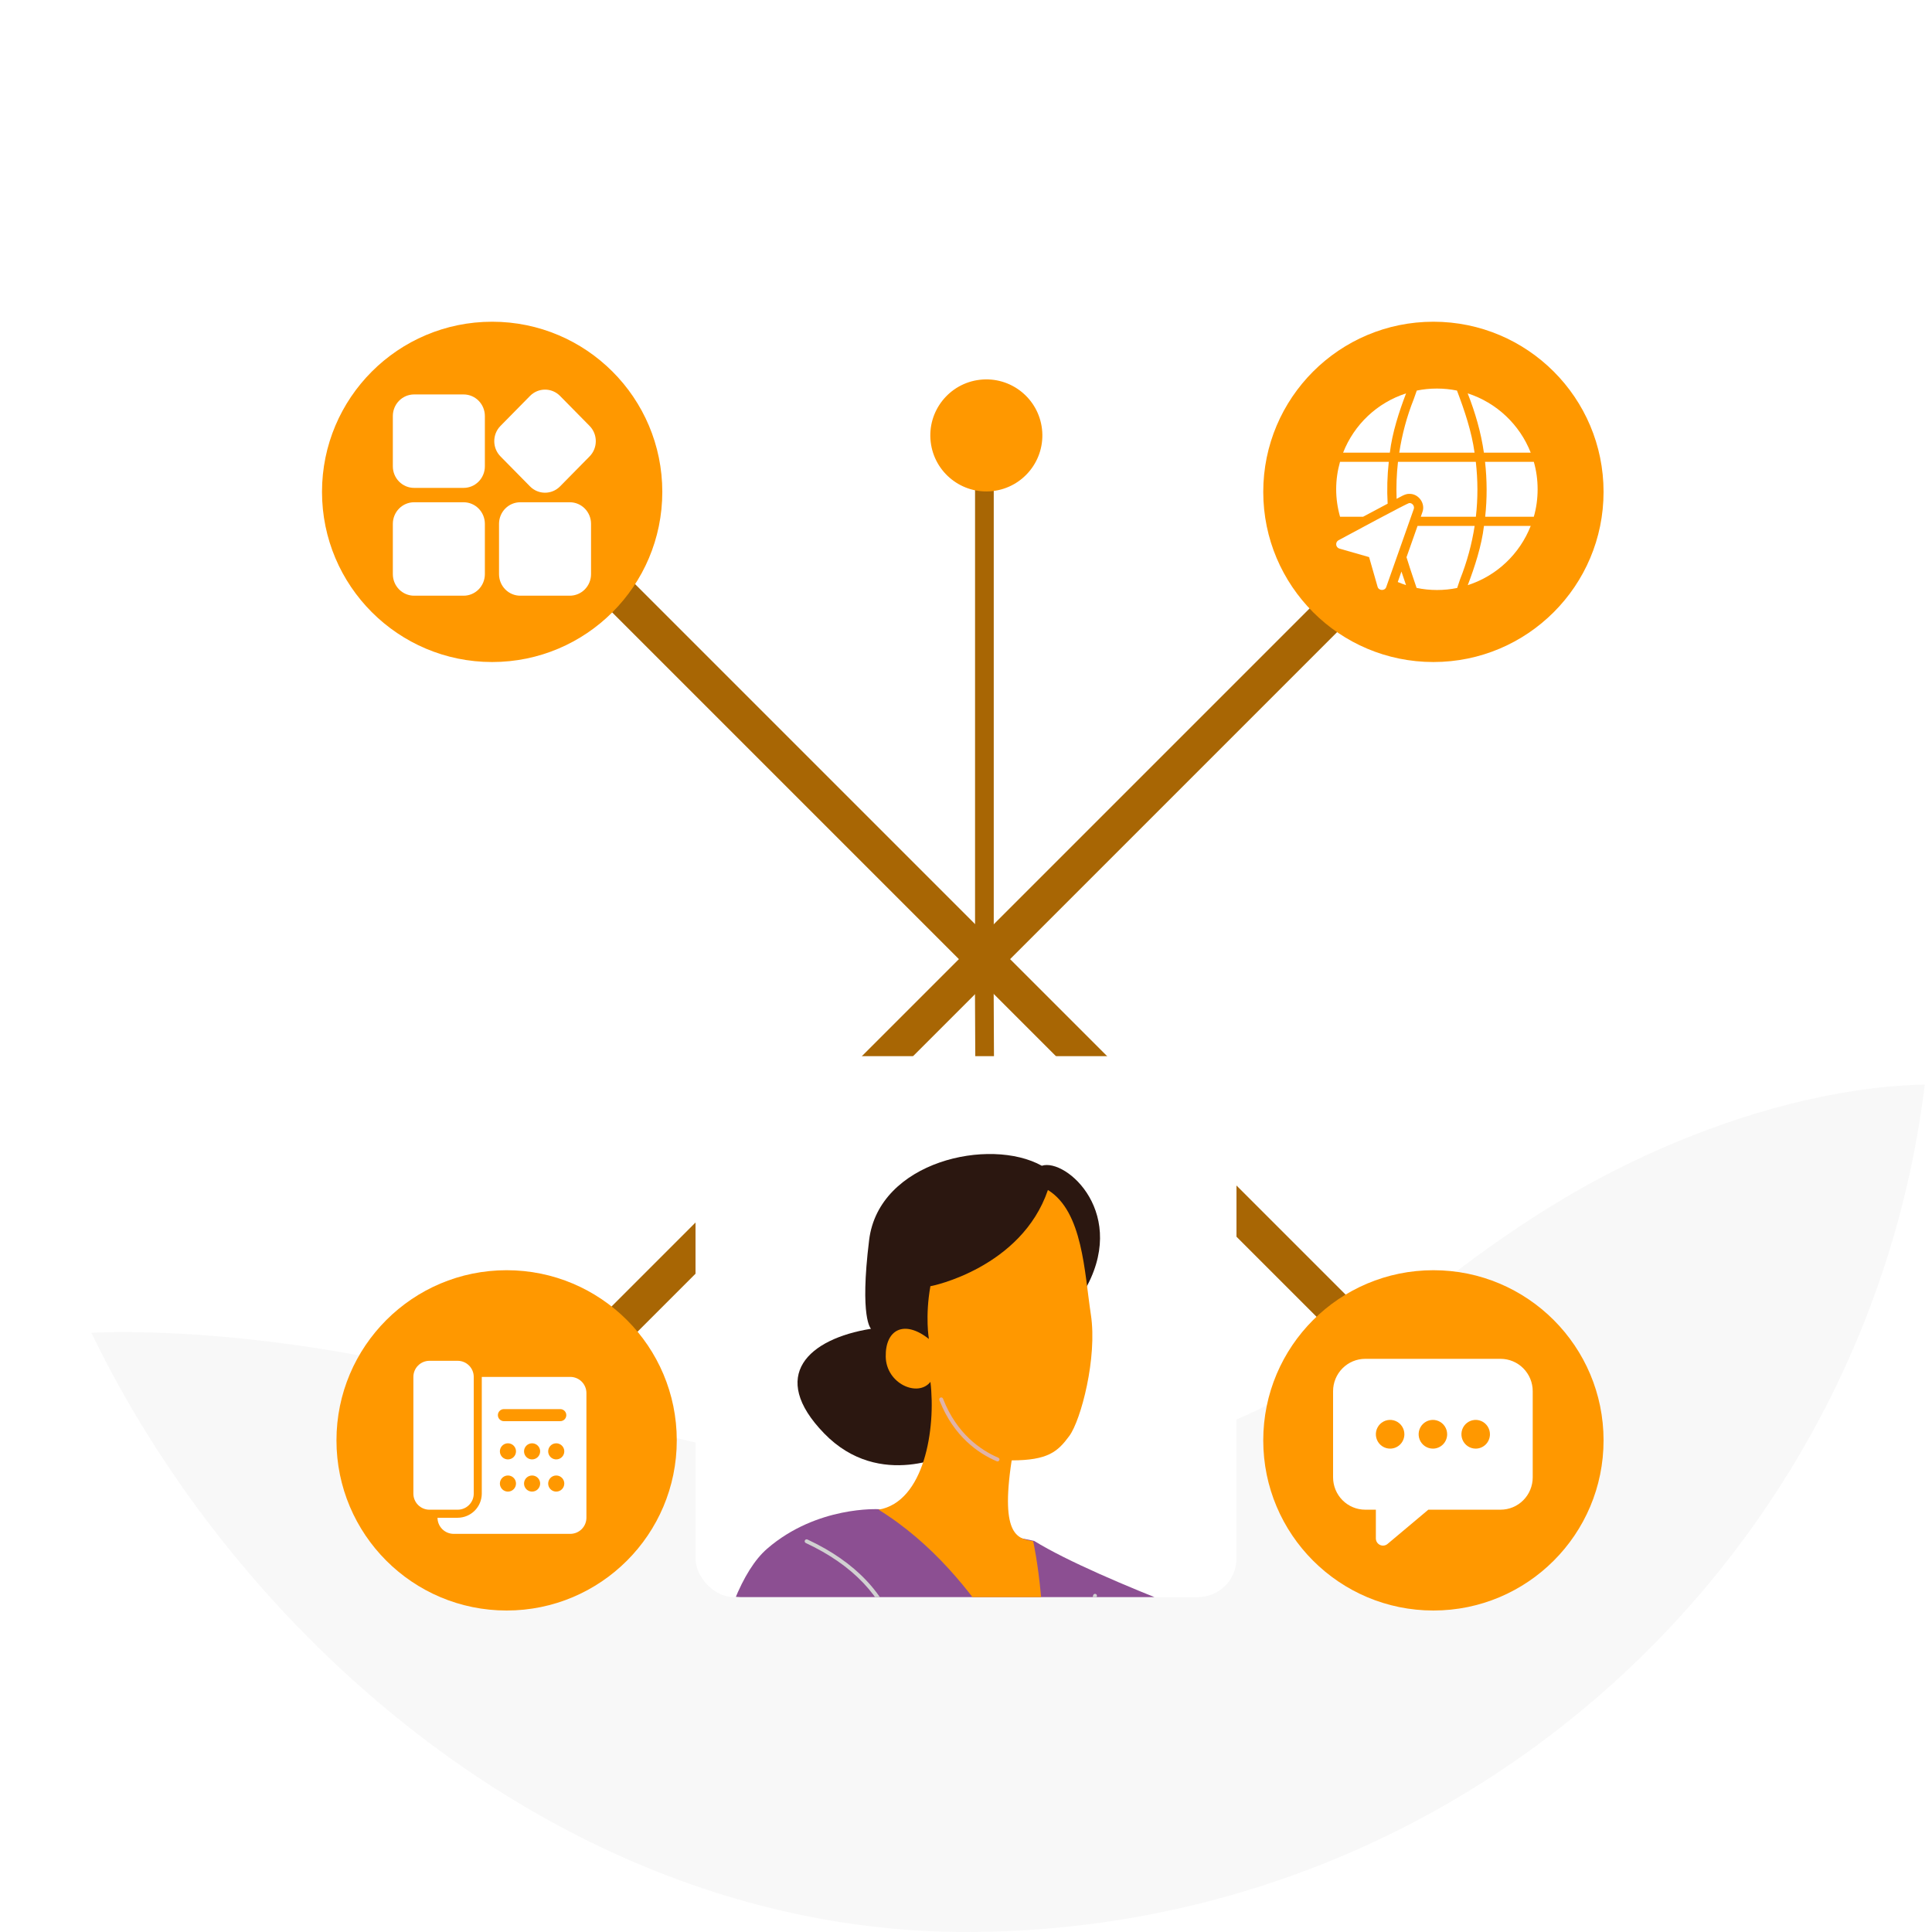 <svg width="300" height="300" viewBox="0 0 300 300" fill="none" xmlns="http://www.w3.org/2000/svg">
<g clip-path="url(#clip0_868_64719)">
<path opacity="0.66" fill-rule="evenodd" clip-rule="evenodd" d="M293.913 542.542L-30.661 512.83L-2.584 210.104C6.951 204.64 42.871 206.068 72.561 214.335C102.252 222.601 143.156 237.282 184.801 223.18C210.145 214.597 217.17 201.514 242.531 186.275C263.968 173.395 296.186 162.856 320.361 171.596C334.139 169.801 318.883 172.442 329.582 157.96L293.913 542.542Z" fill="#F4F4F4"/>
<path fill-rule="evenodd" clip-rule="evenodd" d="M230.408 230.445L71.883 71.92L75.858 67.945L234.383 226.47L230.408 230.445Z" fill="#A86604"/>
<path fill-rule="evenodd" clip-rule="evenodd" d="M75.337 230.445L233.862 71.92L229.887 67.945L71.362 226.47L75.337 230.445Z" fill="#A86604"/>
<path fill-rule="evenodd" clip-rule="evenodd" d="M151.406 151.474L151.406 70.469L154.309 70.469L154.309 151.474L151.406 151.474Z" fill="#A86604"/>
<path fill-rule="evenodd" clip-rule="evenodd" d="M154.284 151.211L154.624 223.494L151.721 223.507L151.38 151.225L154.284 151.211Z" fill="#A86604"/>
<path d="M161.8 66.615C162.35 71.388 158.927 75.703 154.154 76.253C149.381 76.803 145.066 73.38 144.516 68.607C143.966 63.834 147.389 59.519 152.162 58.969C156.935 58.419 161.25 61.842 161.8 66.615Z" fill="#FF9800"/>
<path d="M161.8 227.552C162.35 232.325 158.927 236.64 154.154 237.191C149.381 237.741 145.066 234.317 144.516 229.545C143.966 224.772 147.389 220.456 152.162 219.906C156.935 219.356 161.25 222.779 161.8 227.552Z" fill="#FF9800"/>
<path d="M102.842 76.378C102.842 90.97 91.013 102.799 76.422 102.799C61.83 102.799 50.001 90.97 50.001 76.378C50.001 61.786 61.83 49.957 76.422 49.957C91.013 49.957 102.842 61.786 102.842 76.378Z" fill="#FF9800"/>
<path d="M249 223.659C249 238.251 237.171 250.08 222.579 250.08C207.987 250.08 196.158 238.251 196.158 223.659C196.158 209.067 207.987 197.238 222.579 197.238C237.171 197.238 249 209.067 249 223.659Z" fill="#FF9800"/>
<path d="M105.089 223.659C105.089 238.251 93.26 250.08 78.668 250.08C64.076 250.08 52.247 238.251 52.247 223.659C52.247 209.067 64.076 197.238 78.668 197.238C93.26 197.238 105.089 209.067 105.089 223.659Z" fill="#FF9800"/>
<path d="M71.064 211.305H66.689C65.309 211.305 64.189 212.424 64.189 213.804V231.927C64.189 233.307 65.309 234.426 66.689 234.426H71.064C72.444 234.426 73.563 233.307 73.563 231.927V213.804C73.563 212.424 72.444 211.305 71.064 211.305Z" fill="white"/>
<path d="M88.559 213.805H74.811V231.927C74.809 232.921 74.413 233.873 73.71 234.575C73.008 235.278 72.056 235.674 71.062 235.677H67.938C67.939 236.339 68.203 236.974 68.672 237.442C69.14 237.91 69.775 238.174 70.437 238.176H88.559C89.222 238.174 89.856 237.91 90.325 237.442C90.793 236.974 91.057 236.339 91.059 235.677V216.304C91.057 215.642 90.793 215.007 90.325 214.539C89.856 214.071 89.222 213.807 88.559 213.805ZM78.873 231.615C78.626 231.615 78.385 231.541 78.179 231.404C77.974 231.267 77.813 231.071 77.719 230.843C77.624 230.615 77.599 230.363 77.648 230.121C77.696 229.879 77.815 229.656 77.99 229.481C78.165 229.306 78.387 229.187 78.63 229.139C78.872 229.091 79.123 229.116 79.352 229.21C79.58 229.305 79.775 229.465 79.913 229.67C80.05 229.876 80.123 230.118 80.123 230.365C80.123 230.696 79.992 231.014 79.757 231.249C79.523 231.483 79.205 231.615 78.873 231.615ZM78.873 226.615C78.626 226.615 78.385 226.542 78.179 226.405C77.974 226.267 77.813 226.072 77.719 225.844C77.624 225.615 77.599 225.364 77.648 225.122C77.696 224.879 77.815 224.657 77.99 224.482C78.165 224.307 78.387 224.188 78.63 224.14C78.872 224.091 79.123 224.116 79.352 224.211C79.58 224.305 79.775 224.466 79.913 224.671C80.05 224.877 80.123 225.118 80.123 225.366C80.123 225.697 79.992 226.015 79.757 226.249C79.523 226.484 79.205 226.615 78.873 226.615ZM82.623 231.615C82.376 231.615 82.134 231.541 81.928 231.404C81.723 231.267 81.563 231.071 81.468 230.843C81.374 230.615 81.349 230.363 81.397 230.121C81.445 229.879 81.564 229.656 81.739 229.481C81.914 229.306 82.137 229.187 82.379 229.139C82.621 229.091 82.873 229.116 83.101 229.21C83.329 229.305 83.525 229.465 83.662 229.67C83.799 229.876 83.873 230.118 83.873 230.365C83.873 230.696 83.741 231.014 83.507 231.249C83.272 231.483 82.954 231.615 82.623 231.615ZM82.623 226.615C82.376 226.615 82.134 226.542 81.928 226.405C81.723 226.267 81.563 226.072 81.468 225.844C81.374 225.615 81.349 225.364 81.397 225.122C81.445 224.879 81.564 224.657 81.739 224.482C81.914 224.307 82.137 224.188 82.379 224.14C82.621 224.091 82.873 224.116 83.101 224.211C83.329 224.305 83.525 224.466 83.662 224.671C83.799 224.877 83.873 225.118 83.873 225.366C83.873 225.697 83.741 226.015 83.507 226.249C83.272 226.484 82.954 226.615 82.623 226.615ZM86.372 231.615C86.125 231.615 85.883 231.541 85.678 231.404C85.472 231.267 85.312 231.071 85.218 230.843C85.123 230.615 85.098 230.363 85.147 230.121C85.195 229.879 85.314 229.656 85.489 229.481C85.663 229.306 85.886 229.187 86.129 229.139C86.371 229.091 86.622 229.116 86.851 229.21C87.079 229.305 87.274 229.465 87.412 229.67C87.549 229.876 87.622 230.118 87.622 230.365C87.622 230.696 87.49 231.014 87.256 231.249C87.022 231.483 86.704 231.615 86.372 231.615ZM86.372 226.615C86.125 226.615 85.883 226.542 85.678 226.405C85.472 226.267 85.312 226.072 85.218 225.844C85.123 225.615 85.098 225.364 85.147 225.122C85.195 224.879 85.314 224.657 85.489 224.482C85.663 224.307 85.886 224.188 86.129 224.14C86.371 224.091 86.622 224.116 86.851 224.211C87.079 224.305 87.274 224.466 87.412 224.671C87.549 224.877 87.622 225.118 87.622 225.366C87.622 225.697 87.49 226.015 87.256 226.249C87.022 226.484 86.704 226.615 86.372 226.615ZM86.997 220.679H78.249C78 220.679 77.761 220.58 77.586 220.404C77.41 220.228 77.311 219.99 77.311 219.741C77.311 219.493 77.41 219.254 77.586 219.079C77.761 218.903 78 218.804 78.249 218.804H86.997C87.246 218.804 87.484 218.903 87.66 219.079C87.836 219.254 87.935 219.493 87.935 219.741C87.935 219.99 87.836 220.228 87.66 220.404C87.484 220.58 87.246 220.679 86.997 220.679Z" fill="white"/>
<path d="M249 76.378C249 90.97 237.171 102.799 222.579 102.799C207.987 102.799 196.158 90.97 196.158 76.378C196.158 61.786 207.987 49.957 222.579 49.957C237.171 49.957 249 61.786 249 76.378Z" fill="#FF9800"/>
<path d="M217.043 90.374C217.465 90.552 217.893 90.718 218.33 90.859C218.109 90.185 218.067 90.112 217.615 88.75L217.043 90.374Z" fill="white"/>
<path d="M226.714 89.968C227.794 87.259 228.548 84.48 228.982 81.664H220.116L218.402 86.527C219.314 89.442 219.422 89.611 219.969 91.289C222.015 91.723 224.235 91.724 226.27 91.299C226.27 91.3 226.714 89.968 226.714 89.968Z" fill="white"/>
<path d="M207.481 75.977C207.481 77.426 207.691 78.861 208.084 80.243H211.655L215.473 78.209C215.35 76.041 215.412 73.866 215.65 71.711H208.078C207.692 73.068 207.481 74.498 207.481 75.977Z" fill="white"/>
<path d="M207.487 84.587C207.515 84.871 207.714 85.113 207.999 85.191C208.946 85.463 211.692 86.249 212.592 86.506C212.847 87.404 213.639 90.163 213.907 91.099C214.072 91.749 215.053 91.79 215.258 91.142C216.577 87.385 218.205 82.785 219.523 79.055C219.696 78.613 219.326 78.094 218.855 78.11C218.638 78.049 209.475 83.024 207.856 83.883C207.6 84.018 207.451 84.295 207.487 84.587Z" fill="white"/>
<path d="M220.619 80.243H229.172C229.501 77.404 229.488 74.545 229.163 71.711H217.08C216.862 73.619 216.787 75.542 216.865 77.463C217.428 77.184 218.2 76.642 218.856 76.688C220.283 76.656 221.38 78.187 220.868 79.532L220.619 80.243Z" fill="white"/>
<path d="M226.24 60.648C224.234 60.232 222.002 60.232 219.996 60.648L219.522 61.991C218.454 64.668 217.709 67.456 217.276 70.288H228.969C228.517 67.007 227.424 63.782 226.24 60.648Z" fill="white"/>
<path d="M237.688 81.664H230.43C230.072 84.736 228.98 88.078 227.913 90.864C232.408 89.422 235.983 86.014 237.688 81.664Z" fill="white"/>
<path d="M208.559 70.286H215.816C216.174 67.215 217.267 63.871 218.333 61.086C213.838 62.528 210.264 65.936 208.559 70.286Z" fill="white"/>
<path d="M227.902 61.082C229.078 64.074 229.971 67.155 230.418 70.286H237.689C235.983 65.932 232.381 62.523 227.902 61.082Z" fill="white"/>
<path d="M230.598 71.711C230.913 74.547 230.93 77.406 230.617 80.243H238.169C238.958 77.552 238.958 74.402 238.169 71.711H230.598Z" fill="white"/>
<g filter="url(#filter0_ddddd_868_64719)">
<rect x="108" y="108" width="84" height="84" rx="6" fill="white"/>
<g clip-path="url(#clip1_868_64719)">
<rect width="82" height="80" rx="6" transform="matrix(-1 0 0 1 191 112)" fill="white"/>
<path d="M197.091 200.114C198.572 199.852 215.098 200.51 216.605 198.992C230.899 188.104 246.519 184.203 246.84 181.088C247.156 177.972 246.414 173.436 249.071 170.66C251.735 167.884 251.916 159.372 253.548 159.138C255.181 158.898 256.502 161.78 255.826 165.156C255.148 168.537 254.794 170.854 257.449 169.183C260.104 167.513 271.042 156.61 271.94 159.113C272.838 161.616 259.787 173.791 264.445 170.515C269.102 167.239 274.247 161.82 275.816 164.103C277.385 166.385 272.379 168.821 274.231 169.249C276.084 169.676 273.113 174.462 270.678 176.795C270.419 178.494 276.431 173.677 275.059 177.43C273.688 181.182 265.626 184.759 263.144 187.402C260.662 190.045 251.134 192.774 249.944 193.232C248.707 194.001 219.226 218.497 214.766 219.434C210.306 220.366 195.489 219.012 195.489 219.012C195.489 219.012 190.949 216.299 190.933 215.349C190.918 214.399 197.096 200.12 197.096 200.12L197.091 200.114Z" fill="#FF9800"/>
<path d="M160.563 183.26C170.867 189.616 197.738 198.966 197.738 198.966C197.414 205.798 195.428 218.793 195.428 218.793C187.675 227.158 173.495 228.896 173.495 228.896C169.41 239.925 165.495 246.714 161.94 246.434C152.741 246.997 127.326 243.79 125.663 242.124C123.665 244.208 108.921 237.087 109.063 236.16C107.456 215.293 111.378 191.194 119.116 184.488C126.859 177.782 136.484 178.35 136.484 178.35L160.557 183.265L160.563 183.26Z" fill="#8C4F92"/>
<path d="M168.234 144.677C175.479 132.575 165.554 123.785 161.771 125.017C153.71 120.529 136.468 124.313 134.96 136.539C133.451 148.766 135.251 150.331 135.251 150.331C125.546 151.887 119.275 157.612 127.975 166.58C136.671 175.542 147.771 169.57 147.771 169.57L168.232 144.687L168.234 144.677Z" fill="#2B1710"/>
<path d="M162.721 128.778C158.606 140.851 144.645 143.741 144.472 143.715C143.628 148.448 144.238 151.913 144.238 151.913C140.395 148.871 137.461 150.453 137.536 154.668C137.612 158.882 142.549 161.022 144.476 158.576C145.346 165.806 143.545 177.208 136.42 178.423C153.039 188.65 161.027 209.228 161.027 209.228C163.408 196.783 160.436 183.331 160.436 183.331C158.231 182.891 155.251 182.814 157.091 170.767C162.715 170.756 164.233 169.433 166.041 166.975C167.848 164.517 170.407 154.818 169.394 148.164C168.381 141.509 168.134 132.114 162.721 128.784L162.721 128.778Z" fill="#FF9800"/>
<g style="mix-blend-mode:multiply">
<path d="M154.85 170.928C154.98 170.947 155.118 170.879 155.171 170.749C155.239 170.6 155.172 170.42 155.016 170.353C152.29 169.182 148.587 166.656 146.466 161.268L146.43 161.18C146.37 161.029 146.194 160.954 146.035 161.013C145.882 161.074 145.805 161.249 145.864 161.406L145.9 161.494C148.098 167.069 151.935 169.691 154.771 170.906C154.797 170.915 154.823 170.924 154.845 170.927L154.85 170.928Z" fill="#E0B3A8"/>
</g>
<g style="mix-blend-mode:multiply">
<path d="M126.417 238.909C126.573 238.932 126.727 238.828 126.756 238.674C126.765 238.615 128.092 232.45 134.91 221.635C139.82 213.847 141.522 204.988 139.457 197.94C137.589 191.549 132.853 186.54 125.381 183.053C125.232 182.982 125.051 183.049 124.978 183.198C124.906 183.346 124.972 183.525 125.121 183.596C132.428 187.01 137.057 191.894 138.88 198.113C140.897 205.002 139.223 213.679 134.401 221.327C127.517 232.246 126.176 238.502 126.167 238.561C126.132 238.72 126.24 238.878 126.4 238.912C126.4 238.912 126.411 238.914 126.416 238.915L126.417 238.909Z" fill="#D1D1D1"/>
</g>
<g style="mix-blend-mode:multiply">
<path d="M173.708 226.882C173.837 226.901 173.969 226.832 174.026 226.709C174.126 226.494 176.442 221.376 175.226 216.734C174.938 215.63 174.356 214.15 173.683 212.433C171.547 206.967 168.314 198.711 170.322 191.868C170.368 191.711 170.278 191.544 170.119 191.5C169.961 191.455 169.793 191.545 169.746 191.708C167.68 198.745 170.957 207.118 173.126 212.653C173.79 214.353 174.364 215.821 174.646 216.891C175.805 221.328 173.504 226.415 173.48 226.466C173.413 226.615 173.479 226.794 173.629 226.86C173.655 226.869 173.681 226.878 173.708 226.882Z" fill="#D1D1D1"/>
</g>
</g>
</g>
<path d="M233.018 211H211.982C210.661 211.001 209.395 211.531 208.461 212.472C207.527 213.413 207.001 214.688 207 216.019V229.404C207.001 230.734 207.527 232.01 208.461 232.951C209.395 233.892 210.661 234.421 211.982 234.423H213.643V238.884C213.643 239.096 213.703 239.304 213.816 239.483C213.929 239.662 214.09 239.805 214.281 239.895C214.471 239.985 214.683 240.018 214.892 239.991C215.101 239.964 215.298 239.877 215.459 239.741L221.79 234.423H233.018C234.339 234.421 235.605 233.892 236.539 232.951C237.473 232.01 237.999 230.734 238 229.404V216.019C237.999 214.688 237.473 213.413 236.539 212.472C235.605 211.531 234.339 211.001 233.018 211ZM215.857 224.942C215.419 224.942 214.991 224.811 214.627 224.566C214.263 224.321 213.979 223.973 213.811 223.565C213.644 223.157 213.6 222.709 213.685 222.276C213.771 221.843 213.982 221.446 214.291 221.134C214.601 220.822 214.996 220.61 215.425 220.524C215.855 220.437 216.3 220.482 216.705 220.65C217.109 220.819 217.455 221.105 217.698 221.472C217.942 221.839 218.071 222.27 218.071 222.711C218.071 223.303 217.838 223.87 217.423 224.289C217.008 224.707 216.444 224.942 215.857 224.942ZM222.5 224.942C222.062 224.942 221.634 224.811 221.27 224.566C220.906 224.321 220.622 223.973 220.454 223.565C220.287 223.157 220.243 222.709 220.328 222.276C220.414 221.843 220.625 221.446 220.934 221.134C221.244 220.822 221.638 220.61 222.068 220.524C222.498 220.437 222.943 220.482 223.347 220.65C223.752 220.819 224.098 221.105 224.341 221.472C224.584 221.839 224.714 222.27 224.714 222.711C224.714 223.303 224.481 223.87 224.066 224.289C223.65 224.707 223.087 224.942 222.5 224.942ZM229.143 224.942C228.705 224.942 228.277 224.811 227.913 224.566C227.549 224.321 227.265 223.973 227.097 223.565C226.93 223.157 226.886 222.709 226.971 222.276C227.057 221.843 227.267 221.446 227.577 221.134C227.887 220.822 228.281 220.61 228.711 220.524C229.14 220.437 229.586 220.482 229.99 220.65C230.395 220.819 230.741 221.105 230.984 221.472C231.227 221.839 231.357 222.27 231.357 222.711C231.357 223.303 231.124 223.87 230.709 224.289C230.293 224.707 229.73 224.942 229.143 224.942Z" fill="white"/>
<path fill-rule="evenodd" clip-rule="evenodd" d="M75.29 81.339C75.29 80.451 74.942 79.599 74.323 78.972C73.706 78.343 72.867 77.991 71.992 77.991C69.809 77.991 66.481 77.991 64.298 77.991C63.423 77.991 62.584 78.343 61.966 78.972C61.347 79.599 61 80.451 61 81.339V89.152C61 90.04 61.347 90.892 61.966 91.519C62.584 92.147 63.423 92.5 64.298 92.5H71.992C72.867 92.5 73.706 92.147 74.323 91.519C74.942 90.892 75.29 90.04 75.29 89.152V81.339ZM91.777 81.339C91.777 80.451 91.43 79.599 90.811 78.972C90.193 78.343 89.355 77.991 88.48 77.991C86.297 77.991 82.968 77.991 80.785 77.991C79.91 77.991 79.072 78.343 78.454 78.972C77.835 79.599 77.488 80.451 77.488 81.339V89.152C77.488 90.04 77.835 90.892 78.454 91.519C79.072 92.147 79.91 92.5 80.785 92.5H88.48C89.355 92.5 90.193 92.147 90.811 91.519C91.43 90.892 91.777 90.04 91.777 89.152V81.339ZM86.964 75.528L91.55 70.871C92.837 69.564 92.837 67.444 91.55 66.137L86.964 61.48C85.677 60.173 83.588 60.173 82.301 61.48L77.715 66.137C76.428 67.444 76.428 69.564 77.715 70.871L82.301 75.528C83.588 76.834 85.677 76.834 86.964 75.528ZM75.29 64.597C75.29 63.709 74.942 62.858 74.323 62.23C73.706 61.602 72.867 61.249 71.992 61.249C69.809 61.249 66.481 61.249 64.298 61.249C63.423 61.249 62.584 61.602 61.966 62.23C61.347 62.858 61 63.709 61 64.597V72.41C61 73.299 61.347 74.15 61.966 74.777C62.584 75.406 63.423 75.758 64.298 75.758H71.992C72.867 75.758 73.706 75.406 74.323 74.777C74.942 74.15 75.29 73.299 75.29 72.41V64.597Z" fill="white"/>
</g>
<defs>
<filter id="filter0_ddddd_868_64719" x="96" y="106" width="108" height="128" filterUnits="userSpaceOnUse" color-interpolation-filters="sRGB">
<feFlood flood-opacity="0" result="BackgroundImageFix"/>
<feColorMatrix in="SourceAlpha" type="matrix" values="0 0 0 0 0 0 0 0 0 0 0 0 0 0 0 0 0 0 127 0" result="hardAlpha"/>
<feOffset/>
<feColorMatrix type="matrix" values="0 0 0 0 0 0 0 0 0 0 0 0 0 0 0 0 0 0 0.1 0"/>
<feBlend mode="normal" in2="BackgroundImageFix" result="effect1_dropShadow_868_64719"/>
<feColorMatrix in="SourceAlpha" type="matrix" values="0 0 0 0 0 0 0 0 0 0 0 0 0 0 0 0 0 0 127 0" result="hardAlpha"/>
<feOffset dy="2"/>
<feGaussianBlur stdDeviation="2"/>
<feColorMatrix type="matrix" values="0 0 0 0 0 0 0 0 0 0 0 0 0 0 0 0 0 0 0.1 0"/>
<feBlend mode="normal" in2="effect1_dropShadow_868_64719" result="effect2_dropShadow_868_64719"/>
<feColorMatrix in="SourceAlpha" type="matrix" values="0 0 0 0 0 0 0 0 0 0 0 0 0 0 0 0 0 0 127 0" result="hardAlpha"/>
<feOffset dy="7"/>
<feGaussianBlur stdDeviation="3.5"/>
<feColorMatrix type="matrix" values="0 0 0 0 0 0 0 0 0 0 0 0 0 0 0 0 0 0 0.09 0"/>
<feBlend mode="normal" in2="effect2_dropShadow_868_64719" result="effect3_dropShadow_868_64719"/>
<feColorMatrix in="SourceAlpha" type="matrix" values="0 0 0 0 0 0 0 0 0 0 0 0 0 0 0 0 0 0 127 0" result="hardAlpha"/>
<feOffset dy="17"/>
<feGaussianBlur stdDeviation="5"/>
<feColorMatrix type="matrix" values="0 0 0 0 0 0 0 0 0 0 0 0 0 0 0 0 0 0 0.05 0"/>
<feBlend mode="normal" in2="effect3_dropShadow_868_64719" result="effect4_dropShadow_868_64719"/>
<feColorMatrix in="SourceAlpha" type="matrix" values="0 0 0 0 0 0 0 0 0 0 0 0 0 0 0 0 0 0 127 0" result="hardAlpha"/>
<feOffset dy="30"/>
<feGaussianBlur stdDeviation="6"/>
<feColorMatrix type="matrix" values="0 0 0 0 0 0 0 0 0 0 0 0 0 0 0 0 0 0 0.01 0"/>
<feBlend mode="normal" in2="effect4_dropShadow_868_64719" result="effect5_dropShadow_868_64719"/>
<feBlend mode="normal" in="SourceGraphic" in2="effect5_dropShadow_868_64719" result="shape"/>
</filter>
<clipPath id="clip0_868_64719">
<rect width="300" height="300" rx="150" fill="white"/>
</clipPath>
<clipPath id="clip1_868_64719">
<rect width="82" height="80" rx="6" transform="matrix(-1 0 0 1 191 112)" fill="white"/>
</clipPath>
</defs>
</svg>
